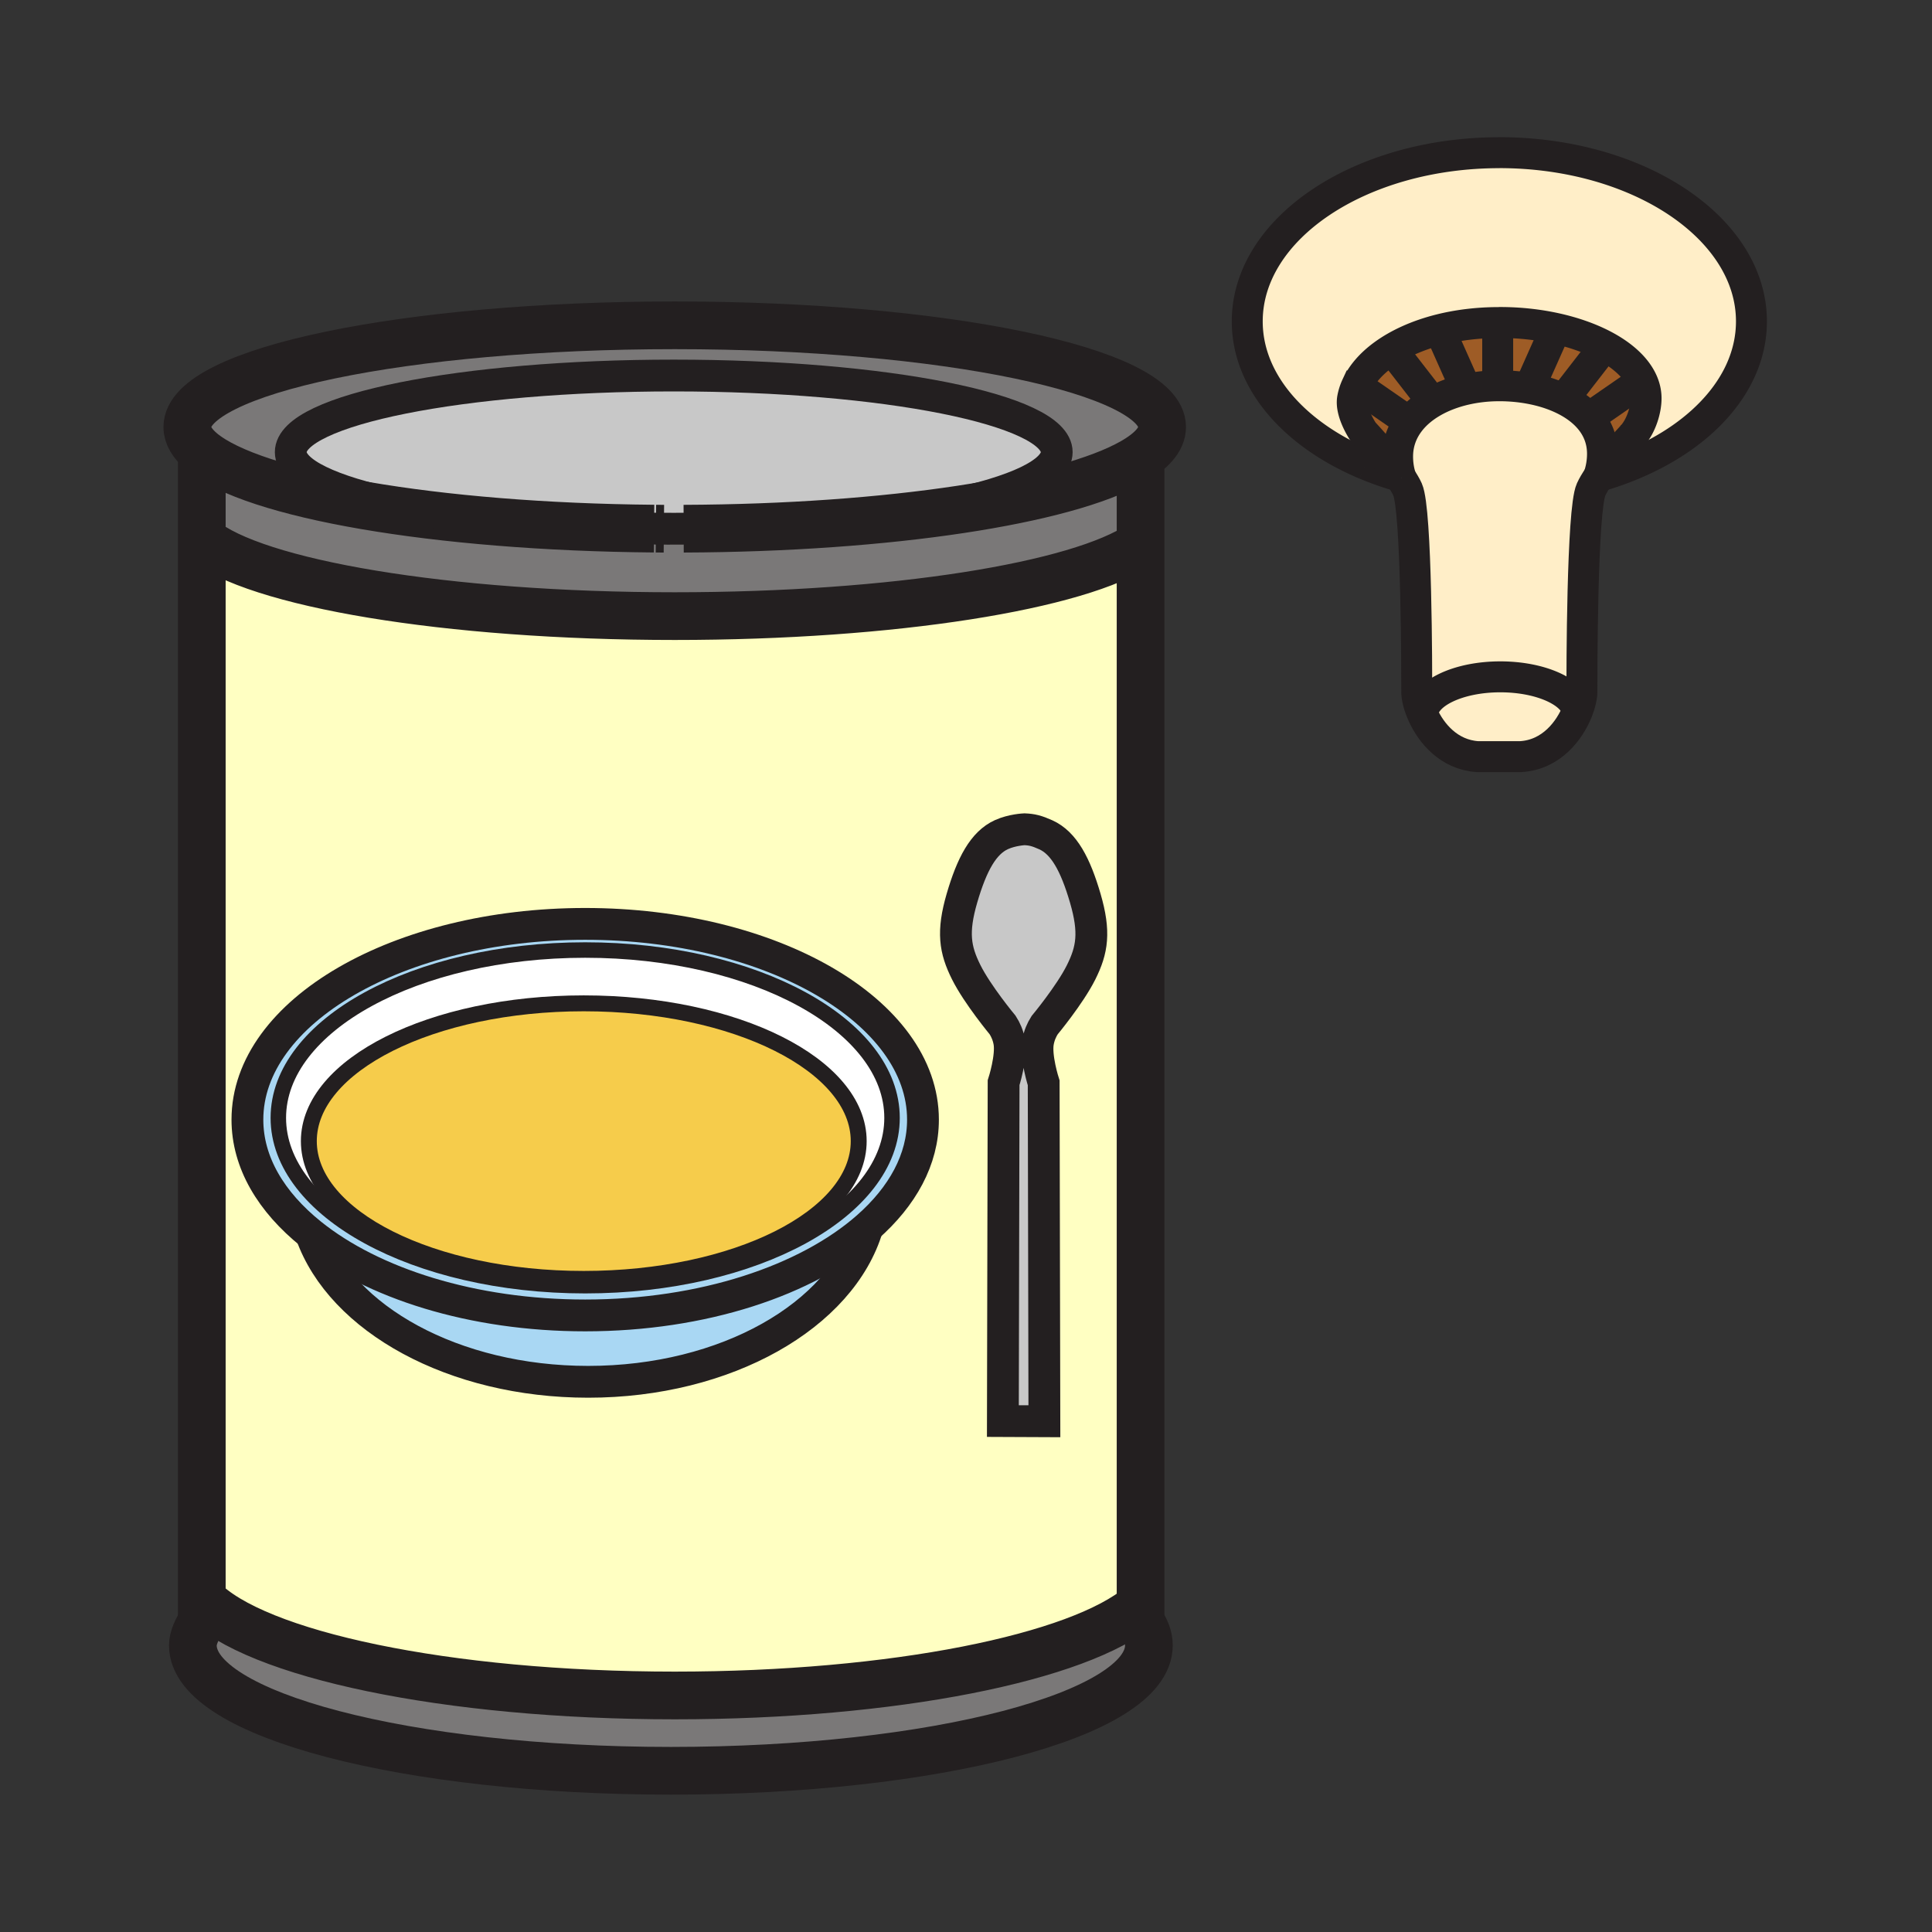 <svg xmlns="http://www.w3.org/2000/svg" width="850.394" height="850.394" viewBox="0 0 850.394 850.394" overflow="visible"><rect x="0" y="0" width="850.394" height="850.394" fill="#333333" stroke="none"/><path d="M705.33 151.73c8.45 4.34 14.68 9.87 17.51 16.07l-1.67.95-21.88 15.13c-2.9-3.28-6.7-6-11.1-8.14l16.22-20.93.92-3.08z" fill="#9e5c26"/><path d="M705.33 151.73l-.92 3.08-16.22 20.93c-4.41-2.16-9.421-3.74-14.721-4.72l.32-1.7 11.02-24.75c7.661 1.69 14.631 4.14 20.521 7.16zM718.67 191.63c-2.31 2.46-9.99 10.8-14.939 18.06h-.021a30.72 30.72 0 0 0 1.65-9.95c0-6.25-2.25-11.54-6.07-15.86l21.88-15.13 1.67-.95c1.11 2.42 1.7 4.94 1.7 7.53 0 5.06-2.09 11.92-5.84 16.27l-.03.03zM614.43 156.18l16.13 20.8c-4.119 2.38-7.63 5.32-10.25 8.78l-22.619-15.65-.57-.26c2.26-5.01 6.33-9.67 11.82-13.69l5.489.02zM659.23 166.88l.039 2.92c-4.81.04-9.569.58-14.069 1.6l-.141-.71-11.239-25.23-.101-.38c7.74-1.95 16.33-3.06 25.511-3.1v24.9z" fill="#9e5c26"/><path d="M597.69 170.11l22.619 15.65c-3.25 4.29-5.14 9.39-5.14 15.19 0 3.05.44 6.01 1.29 8.84-.09-.02-.17-.05-.26-.07-5.99-8.82-16.09-19.5-16.09-19.5s-5.9-8.59-4.75-14.86c.34-1.87.93-3.71 1.76-5.51l.571.26zM659.23 166.88v-24.9h.46l.55-.03c8.609 0 16.93.93 24.569 2.62l-11.02 24.75-.32 1.7c-4.39-.82-8.979-1.23-13.59-1.23-.2 0-.41 0-.61.01l-.039-2.92zM645.06 170.69l.141.71c-5.34 1.21-10.32 3.08-14.641 5.58l-16.13-20.8-5.489-.02c6.479-4.73 14.93-8.59 24.779-11.08l.101.38 11.239 25.23z" fill="#9e5c26"/><path d="M694.35 312.88c-3.399 8.58-11.42 19.36-24.989 20.16h-19.03c-12.58-.84-20.35-10.26-24.07-18.46.061-9.2 15.311-16.66 34.13-16.66 17.649 0 32.179 6.55 33.959 14.96z" fill="#ffeec8"/><path d="M620.31 185.76c2.62-3.46 6.131-6.4 10.25-8.78 4.32-2.5 9.301-4.37 14.641-5.58 4.5-1.02 9.26-1.56 14.069-1.6.2-.01.41-.01.61-.01 4.61 0 9.2.41 13.59 1.23 5.3.98 10.311 2.56 14.721 4.72 4.399 2.14 8.199 4.86 11.1 8.14 3.82 4.32 6.07 9.61 6.07 15.86 0 3.45-.57 6.78-1.65 9.95h.021c-1.421 2.07-2.61 4.05-3.391 5.79-4.05 8.97-4.05 81.12-4.05 89.17 0 1.96-.63 4.93-1.94 8.23-1.779-8.41-16.31-14.96-33.96-14.96-18.819 0-34.069 7.46-34.13 16.66-1.81-3.95-2.66-7.61-2.66-9.9 0-8.07 0-80.22-4.029-89.19-.69-1.53-1.71-3.28-2.94-5.12 0-.01 0-.01-.01-.02-.061-.19-.11-.37-.16-.56a30.64 30.64 0 0 1-1.29-8.84c-.002-5.8 1.888-10.9 5.138-15.19z" fill="#ffeec8"/><path d="M659.23 141.98c-9.181.04-17.771 1.15-25.511 3.1-9.85 2.49-18.3 6.35-24.779 11.08-5.49 4.02-9.561 8.68-11.82 13.69a22.94 22.94 0 0 0-1.76 5.51c-1.15 6.27 4.75 14.86 4.75 14.86s10.1 10.68 16.09 19.5a143 143 0 0 1-15.12-5.31c-31.3-13.14-52.09-36.41-52.09-62.95 0-41 49.71-74.25 111.04-74.25l-.15-.02c61.32 0 111.04 33.24 111.04 74.26 0 26.53-20.79 49.8-52.11 62.94a135.002 135.002 0 0 1-15.079 5.3c4.949-7.26 12.63-15.6 14.939-18.06l-.15.18.57-.62c-.1.1-.24.24-.39.41 3.75-4.35 5.84-11.21 5.84-16.27 0-2.59-.59-5.11-1.7-7.53-2.83-6.2-9.06-11.73-17.51-16.07-5.89-3.02-12.86-5.47-20.521-7.16-7.64-1.69-15.96-2.62-24.569-2.62l-.55.03h-.46z" fill="#ffeec8"/><path d="M502.04 239.63V706.7c-27.01 22.91-108.59 39.58-205.05 39.58-100.52 0-184.89-18.09-208.17-42.511V237.3c23.28 19.47 107.65 33.89 208.17 33.89 96.46 0 178.04-13.28 205.05-31.56zM475.85 428c4.971-9.94 6.2-17.7 1.86-32.61-4.35-14.9-9.42-24.34-17.38-27.94-4.03-1.81-6.12-2.3-9.38-2.44 0 0-5.391.21-10.141 2.36-7.96 3.61-13.04 13.05-17.39 27.95-4.34 14.91-3.1 22.66 1.87 32.6 4.96 9.94 16.04 23.271 16.04 23.271 1.32 2.069 2.37 4.439 2.9 7.27 1.239 6.62-2.48 18.1-2.48 18.1l-.32 148.94 18.271.08-.311-148.94s-3.72-11.489-2.47-18.109c.521-2.82 1.561-5.19 2.87-7.261.001-.001 11.091-13.341 16.061-23.271zm-94.03 112.17c15.45-13.58 24.44-29.85 24.44-47.34 0-47.6-66.57-86.17-148.68-86.17-82.12 0-148.68 38.57-148.68 86.17 0 18.81 10.4 36.22 28.05 50.38 13.17 37.29 62.78 65.01 121.94 65.01 60.76 0 111.42-29.239 122.94-68.04l-.01-.01z" fill="#ffffc2"/><path d="M296.57 165.29c93.09 0 168.56 15.1 168.56 33.72 0 18.33-73.13 33.24-164.21 33.7-1.45.01-2.9.01-4.35.01-1.45 0-2.91 0-4.35-.01-1.18-.01-2.35-.02-3.52-.02-.27-.01-.54-.01-.8-.01-89.08-.91-159.92-15.63-159.92-33.67 0-18.62 75.48-33.72 168.59-33.72z" fill="#c8c8c8"/><path d="M498.51 203.35c-29.649 16.9-106.73 29.02-197.59 29.36 91.08-.46 164.21-15.37 164.21-33.7 0-18.62-75.47-33.72-168.56-33.72-93.11 0-168.59 15.1-168.59 33.72 0 18.04 70.84 32.76 159.92 33.67-96.49-.84-176.51-14.97-199.08-33.85-4.16-3.48-6.37-7.12-6.37-10.87 0-24.73 96.06-44.77 214.54-44.77 118.48 0 214.54 20.04 214.54 44.77 0 5.41-4.6 10.59-13.02 15.39zM502.04 713.94c2.4 3.329 3.66 6.779 3.66 10.31 0 30.47-94.2 55.18-210.41 55.18-116.2 0-210.4-24.71-210.4-55.18 0-3.22 1.76-7.09 3.93-10.32v-10.16c23.28 24.421 107.65 42.511 208.17 42.511 96.46 0 178.04-16.67 205.05-39.58v7.239z" fill="#7a7878"/><path d="M502.04 203.44v36.19c-27.01 18.28-108.59 31.56-205.05 31.56-100.52 0-184.89-14.42-208.17-33.89v-38.47c22.57 18.88 102.59 33.01 199.08 33.85.26 0 .53 0 .8.01 1.17.01 2.34.01 3.52.02 1.44.01 2.9.01 4.35.01 1.45 0 2.9 0 4.35-.01 90.86-.34 167.94-12.46 197.59-29.36l3.53.09z" fill="#7a7878"/><path d="M477.71 395.39c4.34 14.91 3.11 22.67-1.86 32.61-4.97 9.93-16.06 23.27-16.06 23.27-1.31 2.07-2.35 4.44-2.87 7.261-1.25 6.62 2.47 18.109 2.47 18.109l.311 148.94-18.271-.08.32-148.94s3.72-11.479 2.48-18.1c-.53-2.83-1.58-5.2-2.9-7.27 0 0-11.08-13.33-16.04-23.271-4.97-9.94-6.21-17.69-1.87-32.6 4.35-14.9 9.43-24.34 17.39-27.95 4.75-2.15 10.141-2.36 10.141-2.36 3.26.14 5.35.63 9.38 2.44 7.959 3.601 13.029 13.041 17.379 27.941z" fill="#c8c8c8"/><path d="M377.97 502.28c0 33.489-54.17 60.64-121.02 60.64-66.83 0-121.01-27.15-121.01-60.64 0-33.5 54.18-60.65 121.01-60.65 66.85 0 121.02 27.15 121.02 60.65z" fill="#f6cc4b"/><path d="M392.64 492.05c0 40.79-60.47 73.86-135.06 73.86-74.6 0-135.07-33.07-135.07-73.86 0-40.8 60.47-73.88 135.07-73.88 74.59 0 135.06 33.08 135.06 73.88zm-135.69 70.87c66.85 0 121.02-27.15 121.02-60.64 0-33.5-54.17-60.65-121.02-60.65-66.83 0-121.01 27.15-121.01 60.65 0 33.49 54.18 60.64 121.01 60.64z" fill="#fff"/><path d="M136.95 543.21c-17.65-14.16-28.05-31.57-28.05-50.38 0-47.6 66.56-86.17 148.68-86.17 82.11 0 148.68 38.57 148.68 86.17 0 17.49-8.99 33.76-24.44 47.34-26.59 23.4-72.31 38.83-124.24 38.83-49.66 0-93.63-14.11-120.63-35.79zm120.63 22.7c74.59 0 135.06-33.07 135.06-73.86 0-40.8-60.47-73.88-135.06-73.88-74.6 0-135.07 33.08-135.07 73.88 0 40.79 60.47 73.86 135.07 73.86z" fill="#a9d7f3"/><path d="M381.82 540.17l.01.01c-11.52 38.801-62.18 68.04-122.94 68.04-59.16 0-108.77-27.72-121.94-65.01 27 21.68 70.97 35.79 120.63 35.79 51.93 0 97.65-15.43 124.24-38.83z" fill="#a9d7f3"/><g fill="none" stroke="#231f20"><path d="M287.9 232.68c-96.49-.84-176.51-14.97-199.08-33.85-4.16-3.48-6.37-7.12-6.37-10.87 0-24.73 96.06-44.77 214.54-44.77 118.48 0 214.54 20.04 214.54 44.77 0 5.41-4.601 10.59-13.021 15.39-29.649 16.9-106.73 29.02-197.59 29.36M292.22 232.71c-1.18-.01-2.35-.01-3.52-.02M502.05 239.62s-.01 0-.01.01c-27.01 18.28-108.59 31.56-205.05 31.56-100.52 0-184.89-14.42-208.17-33.89l-.02-.02M502.05 706.69l-.01.01c-27.01 22.91-108.59 39.58-205.05 39.58-100.52 0-184.89-18.09-208.17-42.511l-.02-.02M88.82 198.81v520.03M502.04 203.44v516.04" stroke-width="21"/><path d="M501.43 713.12c.21.27.42.54.61.82 2.4 3.329 3.66 6.779 3.66 10.31 0 30.47-94.2 55.18-210.41 55.18-116.2 0-210.4-24.71-210.4-55.18 0-3.22 1.76-7.09 3.93-10.32.29-.42.59-.84.89-1.239" stroke-width="21"/><path d="M287.9 232.68c-89.08-.91-159.92-15.63-159.92-33.67 0-18.62 75.48-33.72 168.59-33.72 93.09 0 168.56 15.1 168.56 33.72 0 18.33-73.13 33.24-164.21 33.7-1.45.01-2.9.01-4.35.01-1.45 0-2.91 0-4.35-.01-1.18-.01-2.35-.02-3.52-.02-.27-.01-.54-.01-.8-.01z" stroke-width="14"/><path d="M392.64 492.05c0 40.79-60.47 73.86-135.06 73.86-74.6 0-135.07-33.07-135.07-73.86 0-40.8 60.47-73.88 135.07-73.88 74.59 0 135.06 33.08 135.06 73.88z" stroke-width="6.811"/><path d="M136.95 543.21c-17.65-14.16-28.05-31.57-28.05-50.38 0-47.6 66.56-86.17 148.68-86.17 82.11 0 148.68 38.57 148.68 86.17 0 17.49-8.99 33.76-24.44 47.34-26.59 23.4-72.31 38.83-124.24 38.83-49.66 0-93.63-14.11-120.63-35.79z" stroke-width="14"/><path d="M381.83 540.18c-11.52 38.801-62.18 68.04-122.94 68.04-59.16 0-108.77-27.72-121.94-65.01-.1-.25-.18-.5-.27-.75" stroke-width="14"/><path d="M377.97 502.28c0 33.489-54.17 60.64-121.02 60.64-66.83 0-121.01-27.15-121.01-60.64 0-33.5 54.18-60.65 121.01-60.65 66.85 0 121.02 27.15 121.02 60.65z" stroke-width="7"/><path d="M450.95 365.01c3.26.14 5.35.63 9.38 2.44 7.96 3.6 13.03 13.04 17.38 27.94 4.34 14.91 3.11 22.67-1.86 32.61-4.97 9.93-16.06 23.27-16.06 23.27-1.31 2.07-2.35 4.44-2.87 7.261-1.25 6.62 2.47 18.109 2.47 18.109l.311 148.94-18.271-.08.32-148.94s3.72-11.479 2.48-18.1c-.53-2.83-1.58-5.2-2.9-7.27 0 0-11.08-13.33-16.04-23.271-4.97-9.94-6.21-17.69-1.87-32.6 4.35-14.9 9.43-24.34 17.39-27.95 4.75-2.149 10.14-2.359 10.14-2.359z" stroke-width="14"/><path d="M616.79 209.89c-.11-.03-.22-.06-.33-.1-.09-.02-.17-.05-.26-.07a143 143 0 0 1-15.12-5.31M718.81 204.39c31.32-13.14 52.11-36.41 52.11-62.94 0-41.02-49.72-74.26-111.04-74.26l.15.02c-61.33 0-111.04 33.25-111.04 74.25 0 26.54 20.79 49.81 52.09 62.95M703.71 209.69h.021c5.26-1.51 10.3-3.29 15.079-5.3M703.1 209.87c.2-.06.41-.12.61-.17" stroke-width="13.621"/><path d="M718.7 191.6c.149-.17.29-.31.39-.41l.16-.18c.02-.02.04-.04.06-.05 0 0 .04-.05-.22.23l-.57.62.15-.18.03-.03c3.75-4.35 5.84-11.21 5.84-16.27 0-2.59-.59-5.11-1.7-7.53-2.83-6.2-9.06-11.73-17.51-16.07-5.89-3.02-12.86-5.47-20.521-7.16-7.64-1.69-15.96-2.62-24.569-2.62l-.55.03h-.46c-9.181.04-17.771 1.15-25.511 3.1-9.85 2.49-18.3 6.35-24.779 11.08-5.49 4.02-9.561 8.68-11.82 13.69a22.94 22.94 0 0 0-1.76 5.51c-1.15 6.27 4.75 14.86 4.75 14.86s10.1 10.68 16.09 19.5c.149.21.29.42.42.63" stroke-width="13.621"/><path d="M616.63 210.37c1.23 1.84 2.25 3.59 2.94 5.12 4.029 8.97 4.029 81.12 4.029 89.19 0 2.29.851 5.95 2.66 9.9 3.721 8.2 11.49 17.62 24.07 18.46h19.03c13.569-.8 21.59-11.58 24.989-20.16 1.311-3.3 1.94-6.27 1.94-8.23 0-8.05 0-80.2 4.05-89.17.78-1.74 1.97-3.72 3.391-5.79 4.949-7.26 12.63-15.6 14.939-18.06" stroke-width="13.621"/><path d="M626.26 314.63v-.05c.061-9.2 15.311-16.66 34.13-16.66 17.65 0 32.181 6.55 33.96 14.96 0 .01.011.03.011.04M616.63 210.37c0-.01 0-.01-.01-.02-.061-.19-.11-.37-.16-.56a30.64 30.64 0 0 1-1.29-8.84c0-5.8 1.89-10.9 5.14-15.19 2.62-3.46 6.131-6.4 10.25-8.78 4.32-2.5 9.301-4.37 14.641-5.58 4.5-1.02 9.26-1.56 14.069-1.6.2-.01.41-.01.61-.01 4.61 0 9.2.41 13.59 1.23 5.3.98 10.311 2.56 14.721 4.72 4.399 2.14 8.199 4.86 11.1 8.14 3.82 4.32 6.07 9.61 6.07 15.86 0 3.45-.57 6.78-1.65 9.95v.01M659.23 141.95v24.93M633.82 145.46l11.24 25.23" stroke-width="13.621"/><path stroke-width="13.621" d="M614.43 156.18l16.13 20.8.79 1.02M597.69 170.11l22.62 15.65.08.06M685.03 144.09l-.22.48-11.02 24.75M704.41 154.81l-16.22 20.93-.7.9M721.17 168.75l-21.88 15.13-.84.58"/></g><path fill="none" d="M0 0h850.394v850.394H0z"/></svg>